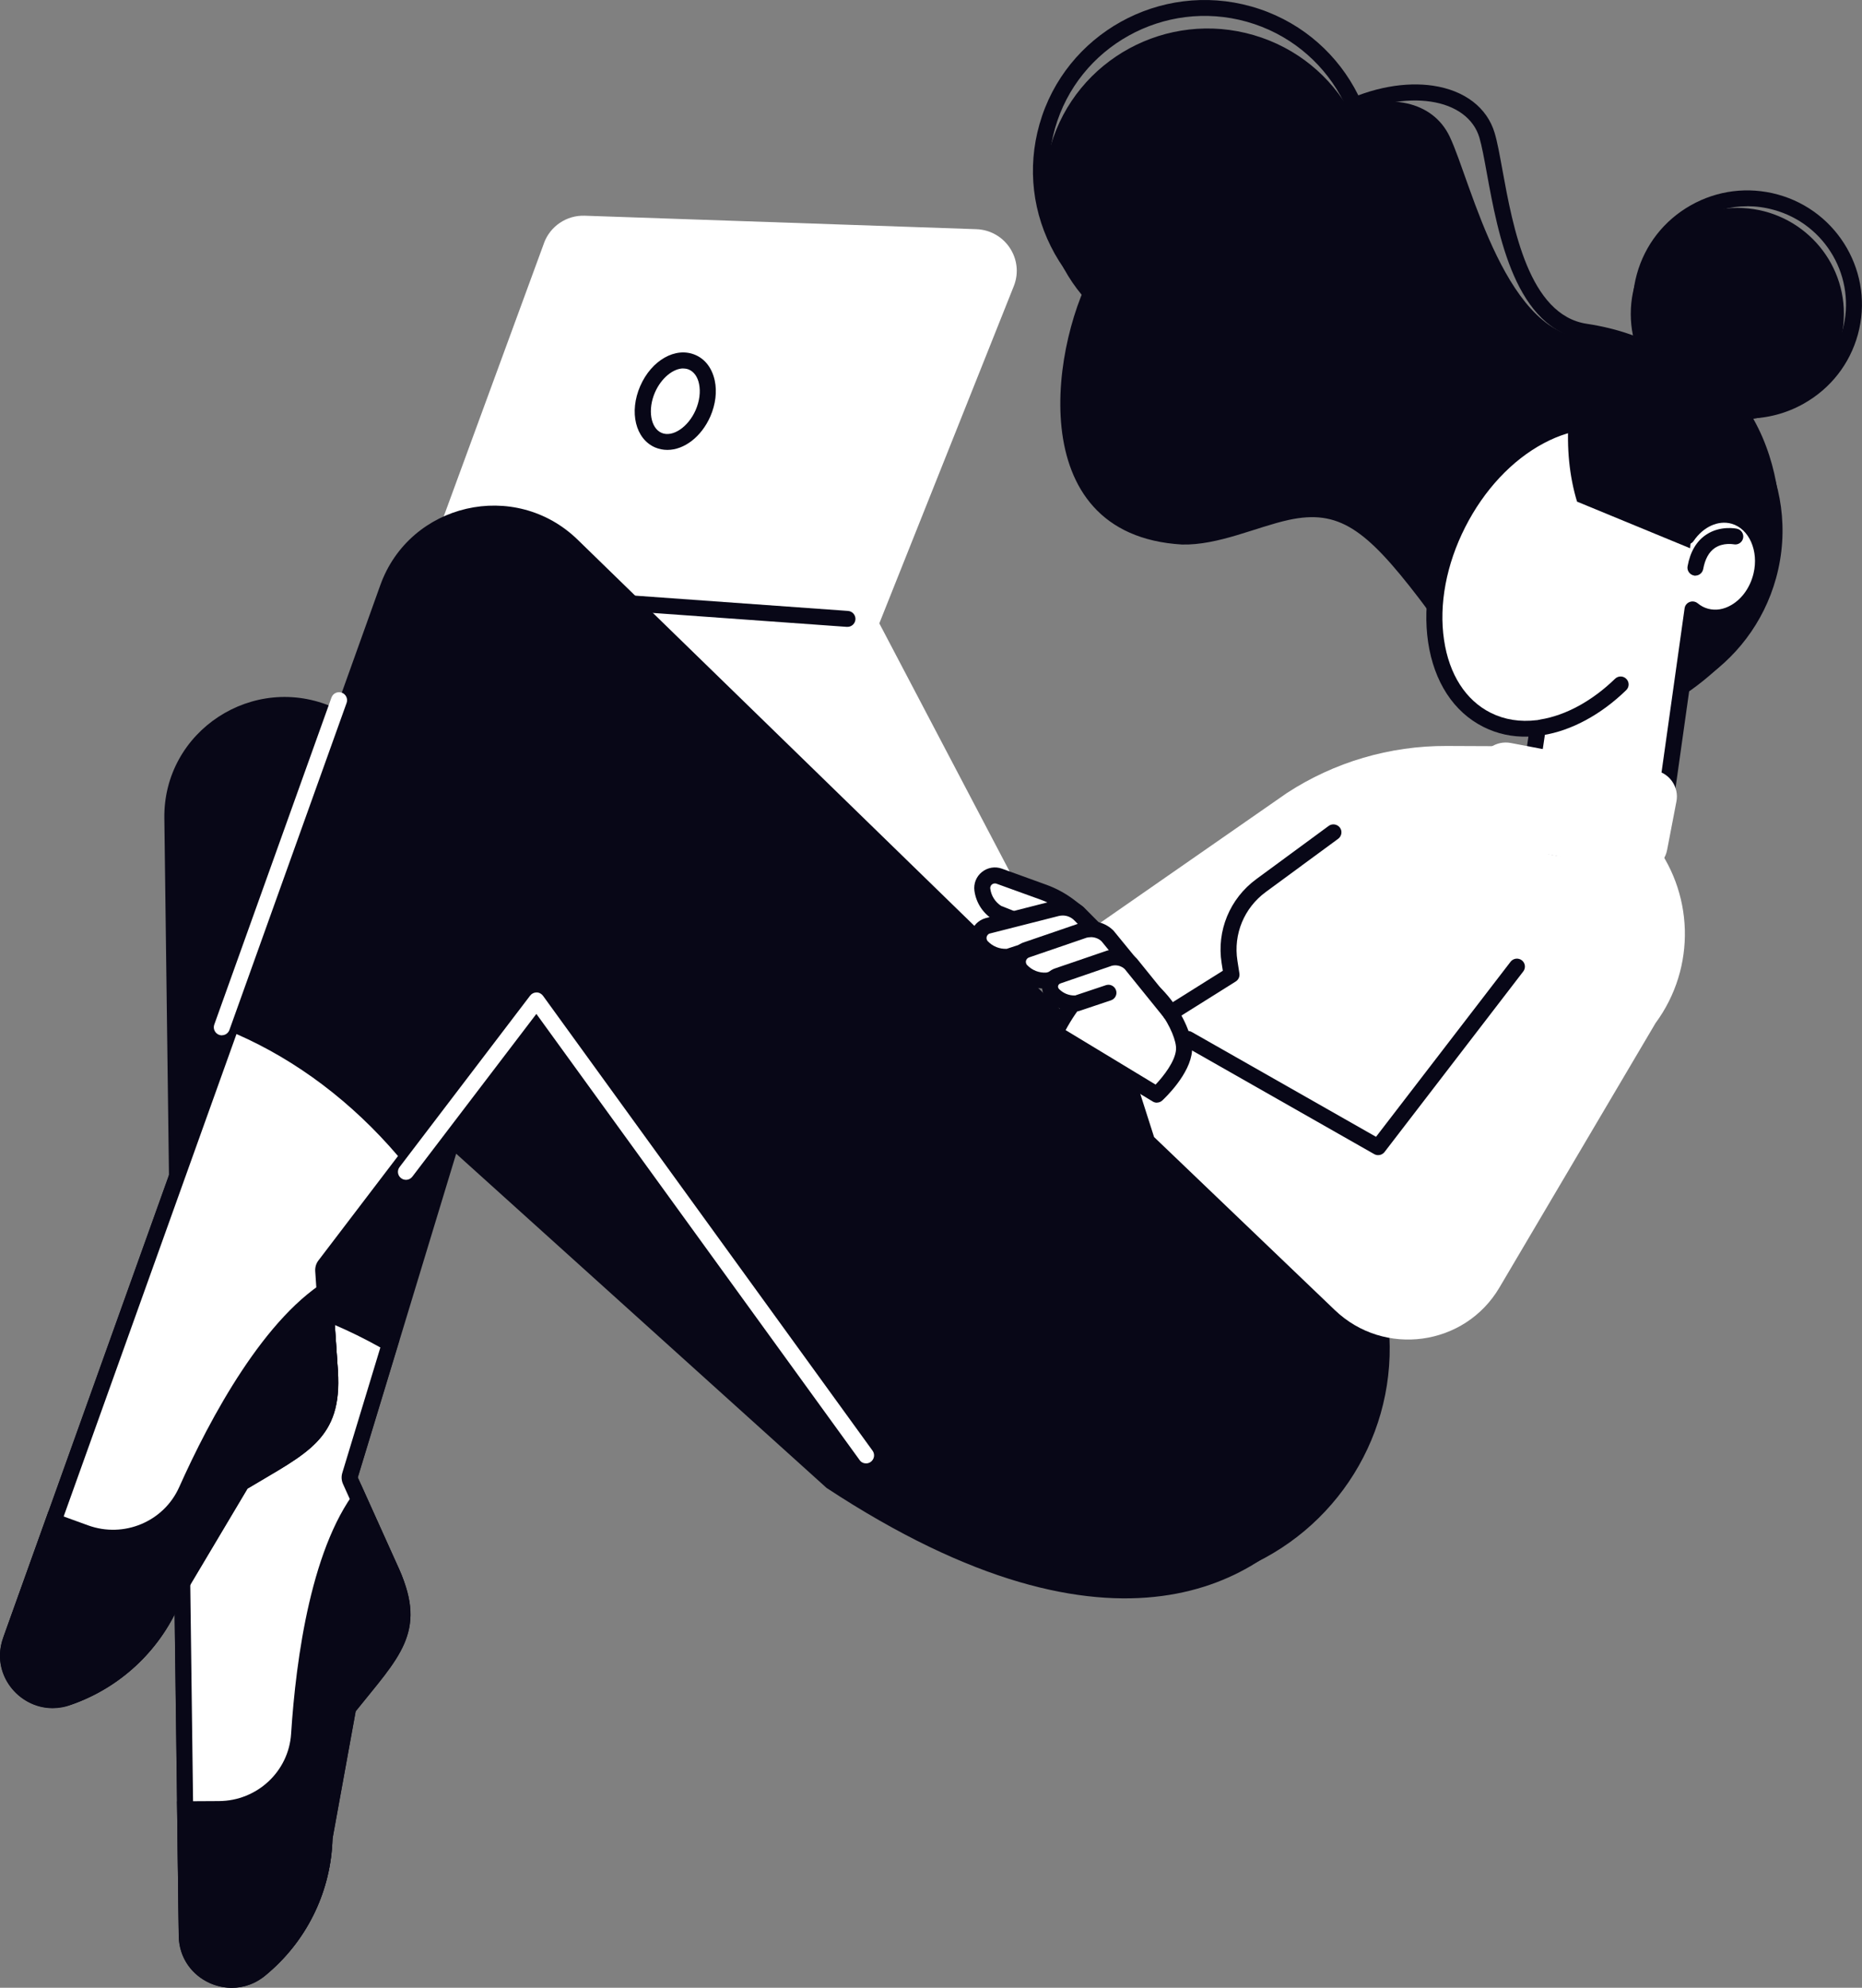 <?xml version="1.0" encoding="UTF-8"?> <svg xmlns="http://www.w3.org/2000/svg" width="164" height="175" viewBox="0 0 164 175" fill="none"><rect x="0" y="0" width="164" height="175" fill="#808080" stroke="none"/><g clip-path="url(#clip0_122_2549)"><path d="M47.92 21.391L36.798 51.687L50.122 76.685L88.394 83.766C90.293 84.117 91.768 82.138 90.872 80.433L77.448 54.88L89.291 25.195C90.23 22.836 88.543 20.268 85.988 20.177L51.505 18.991C49.91 18.934 48.464 19.91 47.913 21.398L47.92 21.391Z" fill="white"></path><path d="M74.639 55.189C74.639 55.189 74.604 55.189 74.59 55.189L36.741 52.473C36.353 52.445 36.057 52.108 36.085 51.722C36.113 51.336 36.445 51.048 36.84 51.069L74.689 53.785C75.077 53.813 75.373 54.15 75.345 54.536C75.317 54.908 75.007 55.189 74.639 55.189Z" fill="#080717"></path><path d="M58.781 39.609C58.414 39.609 58.054 39.539 57.701 39.392C55.972 38.648 55.394 36.276 56.389 33.988C57.384 31.707 59.515 30.5 61.251 31.251C62.119 31.623 62.719 32.423 62.952 33.497C63.164 34.486 63.023 35.602 62.571 36.648C61.773 38.472 60.249 39.609 58.788 39.609H58.781ZM60.185 32.437C59.289 32.437 58.238 33.286 57.687 34.549C57.031 36.058 57.299 37.687 58.266 38.108C59.24 38.529 60.616 37.602 61.272 36.1C61.611 35.314 61.717 34.5 61.569 33.791C61.442 33.174 61.124 32.732 60.687 32.542C60.524 32.472 60.355 32.444 60.178 32.444L60.185 32.437Z" fill="#080717"></path><path d="M102.438 98.588L29.387 62.285C22.323 59.154 14.369 64.355 14.475 72.047L15.745 170.045C15.794 174.137 20.65 176.291 23.748 173.59C27.15 170.628 29.154 166.389 29.288 161.898L29.359 159.497L29.316 151.286C33.099 146.556 37.665 143.7 35.181 138.191L31.518 130.071L40.178 101.571L72.804 130.997C98.493 147.883 111.429 138.998 116.144 132.429L115.014 127.79C122.227 121.853 123.723 123.741 120.039 115.186L103.292 99.438C103.13 99.059 102.833 98.757 102.452 98.596L102.438 98.588Z" fill="#080717"></path><path d="M20.418 174.298C18.491 174.298 16.479 172.845 16.451 170.424L15.703 112.743C22.02 112.982 28.435 114.898 34.342 118.294L30.827 129.867C30.778 130.028 30.792 130.204 30.855 130.358L34.518 138.478C36.593 143.075 34.998 145.033 31.815 148.935C31.483 149.342 31.131 149.77 30.778 150.219C30.707 150.31 30.658 150.416 30.637 150.528L28.59 161.778C28.59 161.778 28.583 161.848 28.576 161.883C28.449 166.171 26.522 170.248 23.276 173.07L22.986 173.322C22.252 173.961 21.363 174.298 20.418 174.298Z" fill="white"></path><path d="M16.416 113.48C22.203 113.824 28.061 115.586 33.502 118.631L30.149 129.671C30.051 129.994 30.072 130.344 30.213 130.653L33.876 138.773C35.774 142.977 34.363 144.71 31.265 148.5C30.933 148.907 30.58 149.335 30.22 149.791C30.072 149.974 29.98 150.184 29.938 150.416L27.891 161.666C27.877 161.736 27.87 161.806 27.87 161.876C27.75 165.968 25.908 169.856 22.81 172.557L22.52 172.81C21.913 173.336 21.187 173.617 20.417 173.617C18.837 173.617 17.185 172.424 17.157 170.431L16.423 113.494L16.416 113.48ZM14.99 112.021L15.745 170.438C15.781 173.175 18.039 175.007 20.417 175.007C21.469 175.007 22.535 174.649 23.452 173.856L23.741 173.603C27.143 170.642 29.147 166.403 29.282 161.911L31.328 150.661C35.111 145.931 37.652 143.714 35.167 138.198L31.505 130.078L35.181 117.972C28.9 114.252 22.012 112.147 14.99 112.021Z" fill="#080717"></path><path d="M31.328 150.655C35.111 145.925 37.651 143.707 35.167 138.191L31.779 130.682C27.425 135.763 26.063 146.086 25.64 152.634C25.428 155.96 22.647 158.543 19.295 158.564L15.59 158.585L15.745 170.431C15.794 174.375 20.466 176.446 23.452 173.849L23.741 173.597C27.143 170.635 29.147 166.396 29.281 161.905L31.328 150.655Z" fill="#080717"></path><path d="M122.348 117.053L50.891 47.526C45.365 42.143 36.092 44.277 33.495 51.519L0.41 143.841C-0.973 147.694 2.823 151.392 6.67 149.932C10.897 148.332 14.256 145.055 15.95 140.886L16.854 138.654L19.684 130.942C24.885 127.819 30.164 126.717 29.762 120.688L29.169 111.811L47.25 88.083L85.212 132.352C90.865 138.949 100.018 141.412 108.247 138.549C117.09 135.475 122.842 126.984 122.376 117.685L122.348 117.046V117.053Z" fill="#080717"></path><path d="M4.637 149.68C3.374 149.68 2.174 149.049 1.426 147.996C0.685 146.95 0.515 145.659 0.946 144.438L20.417 90.098C26.254 92.505 31.603 96.519 35.951 101.754L28.604 111.39C28.498 111.524 28.449 111.692 28.463 111.86L29.056 120.738C29.394 125.77 27.206 127.047 22.866 129.602C22.407 129.868 21.935 130.149 21.441 130.444C21.342 130.507 21.257 130.584 21.201 130.69L15.343 140.529C15.343 140.529 15.308 140.592 15.294 140.62C13.678 144.592 10.445 147.75 6.415 149.273L6.055 149.406C5.59 149.582 5.11 149.673 4.63 149.673L4.637 149.68Z" fill="white"></path><path d="M20.834 91.038C26.141 93.361 31.011 97.038 35.055 101.775L28.047 110.969C27.842 111.235 27.743 111.572 27.764 111.909L28.357 120.787C28.668 125.384 26.734 126.521 22.507 128.998C22.048 129.265 21.575 129.545 21.074 129.847C20.876 129.966 20.707 130.135 20.587 130.331L14.729 140.17C14.694 140.234 14.659 140.297 14.638 140.36C13.099 144.157 10.008 147.167 6.162 148.62L5.802 148.753C5.414 148.901 5.018 148.971 4.63 148.971C3.6 148.971 2.612 148.452 1.998 147.581C1.645 147.083 1.116 146.03 1.61 144.662L20.834 91.024V91.038ZM20.001 89.171L0.283 144.206C-0.846 147.35 1.61 150.389 4.637 150.389C5.181 150.389 5.745 150.29 6.31 150.073L6.67 149.939C10.897 148.339 14.257 145.062 15.95 140.893L21.808 131.054C27.009 127.931 30.171 126.731 29.762 120.696L29.169 111.818L36.847 101.74C32.26 96.084 26.536 91.725 19.994 89.178L20.001 89.171Z" fill="#080717"></path><path d="M21.808 131.047C27.009 127.924 30.171 126.724 29.762 120.689L29.211 112.471C23.353 115.734 18.463 124.935 15.781 130.928C14.419 133.974 10.904 135.433 7.757 134.29L4.277 133.026L0.276 144.185C-1.058 147.897 2.598 151.456 6.303 150.052L6.663 149.919C10.89 148.318 14.249 145.041 15.943 140.872L21.801 131.033L21.808 131.047Z" fill="#080717"></path><path d="M19.542 91.15C19.464 91.15 19.387 91.136 19.302 91.108C18.935 90.974 18.744 90.574 18.871 90.209L29.196 61.408C29.33 61.043 29.726 60.853 30.1 60.98C30.467 61.113 30.657 61.513 30.53 61.878L20.205 90.68C20.099 90.967 19.831 91.143 19.542 91.143V91.15Z" fill="white"></path><path d="M76.283 128.836C76.064 128.836 75.846 128.738 75.711 128.541L47.242 89.262L36.317 103.593C36.084 103.901 35.639 103.964 35.329 103.726C35.018 103.494 34.955 103.052 35.195 102.743L46.691 87.655C46.825 87.479 47.03 87.374 47.256 87.374H47.263C47.489 87.374 47.694 87.486 47.828 87.669L76.855 127.72C77.081 128.036 77.01 128.471 76.692 128.703C76.565 128.794 76.424 128.836 76.283 128.836Z" fill="white"></path><path d="M145.602 55.673C145.369 55.673 145.136 55.638 144.91 55.575C134.98 52.641 112.199 25.98 109.63 18.948C109.263 17.937 109.242 17.243 109.566 16.751C114.457 9.411 121.451 6.842 126.215 7.544C129.003 7.958 130.979 9.474 131.642 11.698C131.882 12.491 132.087 13.635 132.327 14.948C133.258 20.043 134.67 27.741 139.758 28.506C145.206 29.328 149.236 31.84 151.417 35.784C154 40.451 153.379 45.764 152.377 48.023C150.217 52.887 147.733 55.659 145.58 55.659L145.602 55.673ZM110.752 17.53C110.752 17.53 110.625 18.008 111.592 19.846C116.109 28.464 136.462 51.617 145.319 54.234C146.512 54.585 148.834 52.62 151.106 47.476C152.059 45.322 152.412 40.479 150.196 36.479C148.206 32.879 144.628 30.668 139.56 29.91C133.47 28.998 131.953 20.703 130.95 15.214C130.718 13.937 130.513 12.835 130.301 12.113C129.8 10.428 128.24 9.277 126.017 8.947C121.698 8.302 115.304 10.716 110.759 17.537L110.752 17.53Z" fill="#080717"></path><path d="M156.548 48.122C157.55 43.498 155.418 29.019 140.217 29.749C132.658 30.114 129.609 16.05 127.683 12.022C124.705 5.776 112.248 8.85 106.87 22.598C105.325 26.549 139.243 56.523 150.986 57.723C152.984 57.926 155.178 54.425 156.548 48.129V48.122Z" fill="#080717"></path><path d="M120.181 20.863C122.422 13.277 118.054 5.32 110.425 3.092C102.796 0.863 94.795 5.207 92.554 12.793C90.313 20.379 94.681 28.336 102.31 30.564C109.939 32.793 117.94 28.449 120.181 20.863Z" fill="#080717"></path><path d="M106.088 30.044C104.733 30.044 103.349 29.861 101.98 29.475C98.099 28.381 94.874 25.854 92.904 22.352C90.936 18.85 90.456 14.794 91.556 10.934C93.822 2.961 102.192 -1.684 110.202 0.568C118.219 2.821 122.891 11.144 120.626 19.11C118.749 25.721 112.672 30.044 106.088 30.044ZM102.368 28.128C109.638 30.17 117.217 25.959 119.271 18.731C121.325 11.502 117.09 3.965 109.821 1.916C102.552 -0.126 94.972 4.084 92.919 11.313C90.865 18.541 95.099 26.079 102.368 28.121V28.128Z" fill="#080717"></path><path d="M122.829 28.377C127.214 25.884 128.736 20.328 126.229 15.967C123.721 11.606 118.134 10.093 113.749 12.586C109.364 15.079 107.841 20.636 110.349 24.996C112.856 29.357 118.443 30.871 122.829 28.377Z" fill="#080717"></path><path d="M121.226 16.422C113.773 17.131 100.061 17.559 96.553 23.328C92.714 29.637 89.736 47.083 104.105 47.94C107.309 48.017 110.696 46.382 113.519 45.771C117.902 44.824 120.301 46.571 124.966 52.656C129.631 58.747 130.598 63.112 139.152 63.962C146.047 64.649 153.372 57.751 154.671 54.438C158.891 43.63 145.983 32.121 141.417 30.1C136.851 28.079 133.633 31.602 130.026 27.833C127.754 25.461 124.903 20.605 121.226 16.429V16.422Z" fill="#080717"></path><path d="M96.799 84.931L101.648 100.104L117.569 115.34C121.91 119.495 129.017 118.526 132.065 113.354L145.813 90.076C149.427 85.177 149.236 78.468 145.361 73.78L138.706 65.723L127.414 65.674C122.418 65.653 117.527 67.092 113.349 69.815L95.628 82.131L96.799 84.924V84.931Z" fill="white"></path><path d="M92.946 90.96L101.895 96.377C101.895 96.377 104.161 94.286 104.295 92.462C104.429 90.637 101.846 86.307 98.726 85.801C95.6 85.296 92.946 90.96 92.946 90.96Z" fill="white"></path><path d="M101.895 97.079C101.768 97.079 101.641 97.044 101.528 96.974L92.579 91.556C92.275 91.374 92.155 90.988 92.304 90.658C92.6 90.026 95.275 84.517 98.832 85.1C102.396 85.675 105.148 90.419 104.993 92.504C104.845 94.546 102.622 96.651 102.374 96.883C102.24 97.009 102.064 97.072 101.895 97.072V97.079ZM93.863 90.693L101.782 95.486C102.466 94.763 103.504 93.451 103.581 92.405C103.687 90.988 101.408 86.945 98.599 86.489C96.7 86.18 94.745 89.037 93.856 90.693H93.863Z" fill="#080717"></path><path d="M121.388 101.698C121.268 101.698 121.148 101.67 121.035 101.606L104.28 92.076C103.942 91.886 103.822 91.451 104.019 91.121C104.21 90.785 104.647 90.665 104.979 90.862L121.197 100.083L133.046 84.672C133.286 84.363 133.724 84.307 134.034 84.539C134.345 84.777 134.401 85.212 134.168 85.521L121.945 101.424C121.804 101.606 121.599 101.698 121.388 101.698Z" fill="#080717"></path><path d="M103.102 89.886C102.869 89.886 102.636 89.774 102.502 89.556C102.297 89.227 102.389 88.799 102.721 88.588L107.703 85.465L107.597 84.791C107.146 81.942 108.317 79.114 110.646 77.401L117.026 72.713C117.337 72.482 117.781 72.552 118.014 72.861C118.247 73.169 118.176 73.612 117.866 73.843L111.486 78.531C109.581 79.928 108.621 82.244 108.988 84.574L109.164 85.704C109.207 85.977 109.079 86.258 108.847 86.405L103.476 89.774C103.356 89.844 103.229 89.879 103.102 89.879V89.886Z" fill="#080717"></path><path d="M94.95 80.363L94.159 79.759C93.482 79.247 92.734 78.84 91.936 78.552L88.019 77.135C87.229 76.847 86.41 77.499 86.523 78.328C86.636 79.184 87.137 79.935 87.878 80.384L92.543 82.237L94.95 80.356V80.363Z" fill="white"></path><path d="M92.544 82.938C92.459 82.938 92.367 82.924 92.282 82.889L87.618 81.036C87.582 81.022 87.547 81.001 87.512 80.987C86.587 80.425 85.973 79.492 85.825 78.425C85.74 77.787 85.987 77.169 86.488 76.769C86.989 76.369 87.653 76.257 88.26 76.481L92.177 77.899C93.045 78.215 93.856 78.657 94.59 79.211L95.381 79.815C95.557 79.948 95.656 80.152 95.656 80.369C95.656 80.587 95.557 80.79 95.388 80.924L92.981 82.805C92.854 82.903 92.699 82.952 92.544 82.952V82.938ZM88.196 79.759L92.431 81.443L93.8 80.376L93.729 80.327C93.108 79.857 92.424 79.485 91.69 79.218L87.773 77.801C87.575 77.731 87.427 77.822 87.371 77.864C87.314 77.906 87.194 78.032 87.222 78.243C87.307 78.874 87.66 79.422 88.196 79.766V79.759Z" fill="#080717"></path><path d="M96.334 81.751L95.113 80.523C94.584 79.99 93.807 79.772 93.073 79.962L86.997 81.506C86.185 81.737 85.91 82.741 86.496 83.352C87.096 83.976 87.942 84.299 88.803 84.229L93.348 82.734L96.32 81.758L96.334 81.751Z" fill="white"></path><path d="M88.571 84.938C87.597 84.938 86.665 84.545 85.988 83.836C85.543 83.373 85.381 82.727 85.543 82.103C85.705 81.478 86.185 81.008 86.806 80.832L92.897 79.282C93.864 79.036 94.908 79.324 95.614 80.032L96.835 81.261C97.004 81.436 97.075 81.682 97.018 81.92C96.962 82.159 96.785 82.348 96.552 82.426L89.029 84.903C88.973 84.917 88.924 84.931 88.867 84.938C88.768 84.945 88.669 84.952 88.571 84.952V84.938ZM93.603 80.601C93.49 80.601 93.37 80.615 93.25 80.643L87.173 82.187C86.99 82.243 86.926 82.405 86.905 82.475C86.884 82.545 86.863 82.713 87.004 82.868C87.441 83.324 88.048 83.562 88.669 83.534L95.028 81.443L94.612 81.022C94.344 80.748 93.977 80.601 93.603 80.601Z" fill="#080717"></path><path d="M99.382 84.643L97.576 82.433C97.046 81.899 96.27 81.682 95.536 81.871L90.462 83.605C89.65 83.836 89.375 84.84 89.96 85.45C90.56 86.075 91.407 86.398 92.268 86.328L96.355 85.247L99.375 84.643H99.382Z" fill="white"></path><path d="M92.035 87.037C91.062 87.037 90.13 86.644 89.453 85.935C89.008 85.472 88.838 84.826 89.008 84.201C89.177 83.584 89.65 83.106 90.271 82.931L95.31 81.205C96.334 80.938 97.378 81.226 98.077 81.934L99.926 84.194C100.081 84.384 100.123 84.643 100.046 84.875C99.961 85.107 99.763 85.275 99.523 85.324L96.503 85.928L92.459 87.001C92.417 87.016 92.374 87.022 92.332 87.022C92.233 87.029 92.134 87.037 92.035 87.037ZM96.072 82.51C95.952 82.51 95.832 82.524 95.712 82.552L90.695 84.271C90.455 84.342 90.391 84.503 90.37 84.573C90.349 84.643 90.328 84.812 90.469 84.966C90.906 85.422 91.52 85.668 92.156 85.626L96.171 84.559L98.091 84.18L97.025 82.875C96.792 82.643 96.439 82.503 96.065 82.503L96.072 82.51Z" fill="#080717"></path><path d="M103.095 89.184L99.587 84.847C99.115 84.37 98.416 84.173 97.76 84.342L93.215 85.9C92.488 86.11 92.241 87.008 92.763 87.549C93.299 88.11 94.061 88.398 94.838 88.335L97.625 87.401L103.102 89.191L103.095 89.184Z" fill="white"></path><path d="M103.102 89.886C102.897 89.886 102.693 89.795 102.551 89.626L99.065 85.317C98.769 85.036 98.338 84.924 97.936 85.022L93.44 86.566C93.264 86.615 93.215 86.728 93.2 86.784C93.186 86.847 93.172 86.959 93.271 87.065C93.645 87.451 94.167 87.661 94.697 87.64L97.4 86.735C97.766 86.608 98.169 86.805 98.296 87.177C98.423 87.542 98.225 87.942 97.851 88.068L95.064 89.002C95.007 89.023 94.951 89.03 94.894 89.037C93.906 89.114 92.939 88.756 92.255 88.04C91.838 87.605 91.683 87.001 91.838 86.419C91.994 85.837 92.438 85.394 93.017 85.226L97.534 83.682C98.486 83.436 99.446 83.703 100.095 84.356C100.11 84.37 100.131 84.391 100.145 84.412L103.652 88.749C103.899 89.051 103.85 89.493 103.547 89.739C103.42 89.844 103.257 89.893 103.102 89.893V89.886Z" fill="#080717"></path><path d="M145.023 46.522L127.118 39.139C130.569 32.829 138.036 29.475 145.305 31.461C153.774 33.777 158.757 42.486 156.428 50.908C154.24 58.81 146.399 63.659 138.445 62.312L145.03 46.522H145.023Z" fill="#080717"></path><path d="M153.019 36.971C158.203 36.971 162.406 32.792 162.406 27.637C162.406 22.482 158.203 18.303 153.019 18.303C147.835 18.303 143.633 22.482 143.633 27.637C143.633 32.792 147.835 36.971 153.019 36.971Z" fill="#080717"></path><path d="M153.923 36.844C153.026 36.844 152.123 36.724 151.227 36.479C148.63 35.77 146.463 34.093 145.129 31.763C143.795 29.433 143.456 26.724 144.169 24.141C144.882 21.559 146.569 19.404 148.912 18.078C151.255 16.751 153.979 16.415 156.576 17.123C161.94 18.59 165.109 24.127 163.634 29.461C162.921 32.044 161.234 34.198 158.891 35.524C157.353 36.395 155.645 36.844 153.916 36.844H153.923ZM153.894 18.162C152.412 18.162 150.944 18.541 149.618 19.292C147.599 20.429 146.152 22.282 145.538 24.506C144.268 29.096 146.992 33.861 151.608 35.117C153.845 35.728 156.188 35.44 158.199 34.296C160.218 33.159 161.665 31.307 162.279 29.082C163.549 24.492 160.825 19.727 156.209 18.471C155.447 18.26 154.664 18.155 153.894 18.155V18.162Z" fill="#080717"></path><path d="M143.922 37.861C147.034 39.426 148.65 43.026 148.552 47.223H148.594C149.589 45.778 151.198 45.005 152.708 45.427C154.614 45.96 155.701 48.304 155.136 50.648C154.522 53.188 152.292 54.817 150.245 54.255C149.808 54.136 149.413 53.918 149.074 53.638L146.442 72.368C146.124 74.607 133.625 76.572 134.275 71.962L135.446 64.08C133.879 64.277 132.348 64.059 130.972 63.364C125.989 60.859 124.846 53.125 128.417 46.079C131.995 39.033 138.932 35.349 143.922 37.854V37.861Z" fill="white"></path><path d="M138.96 75.463C138.36 75.463 137.789 75.428 137.273 75.358C133.568 74.839 133.455 72.748 133.575 71.87L134.62 64.852C133.194 64.894 131.868 64.607 130.654 63.996C128.028 62.677 126.306 60.031 125.784 56.529C125.283 53.125 125.989 49.3 127.788 45.764C129.581 42.226 132.256 39.391 135.312 37.77C138.445 36.107 141.621 35.917 144.239 37.23C147.083 38.654 148.876 41.7 149.208 45.553C150.309 44.711 151.642 44.402 152.899 44.753C155.164 45.392 156.477 48.108 155.82 50.816C155.439 52.388 154.494 53.715 153.223 54.466C152.221 55.055 151.099 55.217 150.061 54.936C149.913 54.894 149.772 54.845 149.631 54.789L147.14 72.467C146.879 74.305 142.425 75.463 138.96 75.463ZM135.453 63.386C135.643 63.386 135.827 63.463 135.954 63.596C136.109 63.751 136.18 63.975 136.144 64.193L134.973 72.074C134.923 72.404 134.782 73.428 136.963 73.885C140.555 74.635 145.524 73.042 145.742 72.277L148.375 53.553C148.41 53.301 148.579 53.09 148.819 52.999C149.059 52.908 149.328 52.95 149.525 53.111C149.807 53.343 150.111 53.504 150.436 53.589C151.113 53.771 151.826 53.659 152.503 53.259C153.449 52.704 154.155 51.694 154.444 50.494C154.924 48.508 154.056 46.542 152.51 46.107C151.339 45.778 150.026 46.374 149.172 47.623C149.031 47.827 148.791 47.946 148.537 47.932C148.163 47.904 147.831 47.588 147.845 47.216C147.937 43.132 146.349 39.875 143.604 38.493C141.402 37.391 138.692 37.574 135.975 39.019C133.173 40.507 130.717 43.132 129.052 46.409C127.386 49.687 126.723 53.217 127.188 56.34C127.633 59.371 129.094 61.652 131.296 62.754C132.517 63.364 133.886 63.582 135.368 63.4C135.396 63.4 135.424 63.4 135.453 63.4V63.386Z" fill="#080717"></path><path d="M135.778 64.74C135.439 64.74 135.135 64.495 135.079 64.151C135.015 63.772 135.276 63.407 135.665 63.344C137.902 62.986 140.238 61.709 142.249 59.758C142.531 59.484 142.976 59.491 143.244 59.772C143.52 60.045 143.512 60.495 143.23 60.761C141.014 62.916 138.403 64.326 135.883 64.726C135.848 64.726 135.806 64.733 135.77 64.733L135.778 64.74Z" fill="#080717"></path><path d="M149.335 50.683C149.293 50.683 149.251 50.683 149.208 50.669C148.827 50.599 148.566 50.234 148.637 49.855C148.869 48.578 149.42 47.637 150.281 47.069C151.523 46.241 152.934 46.535 152.991 46.55C153.372 46.634 153.612 47.006 153.527 47.385C153.443 47.764 153.069 48.002 152.687 47.918C152.659 47.918 151.777 47.75 151.043 48.241C150.521 48.592 150.175 49.216 150.013 50.101C149.949 50.438 149.653 50.676 149.321 50.676L149.335 50.683Z" fill="#080717"></path><path d="M138.904 44.171C138.24 41.988 137.965 39.469 138.17 36.767C138.177 36.669 138.191 36.57 138.198 36.472C140.344 35.812 142.461 35.883 144.303 36.837C147.775 38.641 149.37 43.111 148.862 48.269L138.904 44.164V44.171Z" fill="#080717"></path><path d="M125.897 39.167C125.763 39.167 125.629 39.132 125.509 39.055C125.184 38.844 125.093 38.409 125.304 38.086C125.509 37.778 130.407 30.479 139.102 30.928C139.49 30.949 139.793 31.279 139.772 31.665C139.751 32.051 139.412 32.346 139.031 32.332C131.148 31.918 126.539 38.788 126.49 38.858C126.356 39.062 126.13 39.174 125.897 39.174V39.167Z" fill="#080717"></path><path d="M144.09 76.691L131.357 74.269C130.088 74.028 129.253 72.804 129.496 71.543L130.319 67.262C130.562 66.001 131.792 65.17 133.061 65.411L145.794 67.834C147.063 68.075 147.898 69.299 147.655 70.56L146.832 74.84C146.589 76.102 145.359 76.932 144.09 76.691Z" fill="white"></path></g><defs><clipPath id="clip0_122_2549"><rect width="164" height="175" fill="white"></rect></clipPath></defs></svg> 